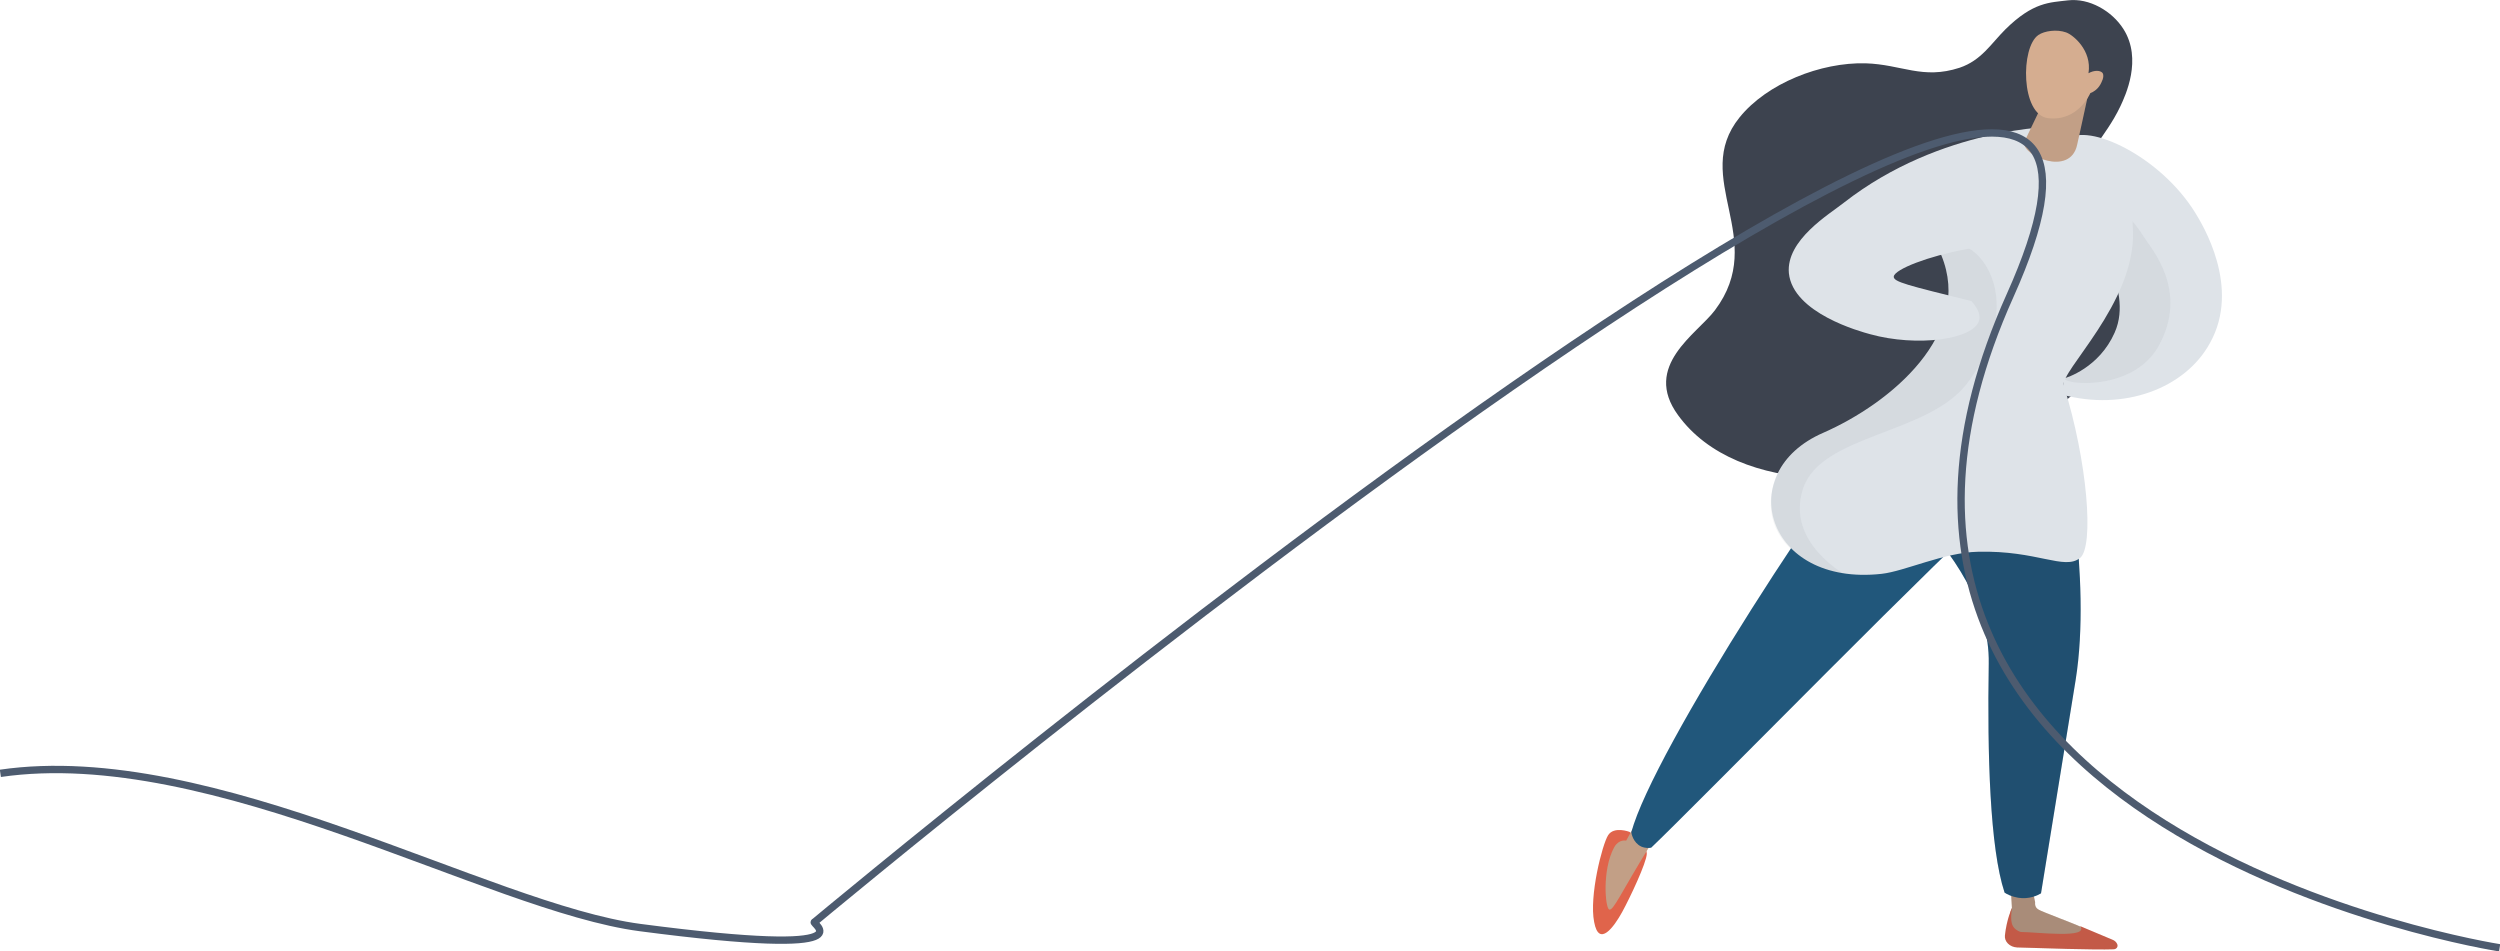 <!-- Generator: Adobe Illustrator 25.2.3, SVG Export Plug-In  -->
<svg version="1.1" xmlns="http://www.w3.org/2000/svg" xmlns:xlink="http://www.w3.org/1999/xlink" x="0px" y="0px" width="679.2px"
	 height="258.5px" viewBox="0 0 679.2 258.5" style="overflow:visible;enable-background:new 0 0 679.2 258.5;"
	 xml:space="preserve">
<style type="text/css">
	.st0{fill:#D5AD90;}
	.st1{opacity:0.1;fill:#1A2230;}
	.st2{fill:#E0644B;}
	.st3{fill:#21577B;}
	.st4{opacity:0.15;}
	.st5{fill:#1A2230;}
	.st6{fill:#3D434F;}
	.st7{fill:#DEE3E8;}
	.st8{opacity:5.000000e-02;}
	.st9{fill:none;stroke:#4D5B6F;stroke-width:2;stroke-miterlimit:10;}
</style>
<defs>
</defs>
<g>
	<g>
		<path class="st0" d="M546.2,239.9l0.4,6.8c-1,1.5-0.2,7,1,7.5c2.1,0.9,22.2,2,17.5-2.5c-0.2-0.2-10.8-4.2-11.1-4.5
			c-0.8-0.4-1.2-1-1.1-2.1l-1.1-5.3H546.2z"/>
		<path class="st1" d="M546.2,239.9l0.4,6.8c-1,1.5-0.2,7,1,7.5c2.1,0.9,22.2,2,17.5-2.5c-0.2-0.2-10.8-4.2-11.1-4.5
			c-0.8-0.4-1.2-1-1.1-2.1l-1.1-5.3H546.2z"/>
		<path class="st2" d="M546.6,246.7c0,0-1.4,2.9-1.9,7.4c-0.2,1.7,1.3,3.2,3.3,3.3c6.7,0.2,21,0.7,26.2,0.5c0.8,0,1.3-0.7,1-1.4l0,0
			c-0.2-0.5-0.7-1-1.3-1.2l-8.8-3.7c2.7,3.5-11.9,1.6-16.1,1.6C546.1,252.2,546.2,250,546.6,246.7z"/>
		<path class="st3" d="M560,115.4c0.4,4.1,8.4,41.4,3.9,69.4c-3.8,23.7-7.8,47.8-9.4,57.9c-0.8,0.5-3.2,1.7-6.2,1.2
			c-1.7-0.3-3-0.9-3.7-1.4c-4-12.1-4.7-37.4-4.3-62.2c0.6-31.8-41.2-58-40.4-59.3C505.3,111.9,552.1,114.9,560,115.4z"/>
	</g>
	<g class="st4">
		<path class="st5" d="M546.2,239.9l0.4,6.8c-1,1.5-0.2,7,1,7.5c2.1,0.9,22.2,2,17.5-2.5c-0.2-0.2-10.8-4.2-11.1-4.5
			c-0.8-0.4-1.2-1-1.1-2.1l-1.1-5.3H546.2z"/>
		<path class="st1" d="M546.2,239.9l0.4,6.8c-1,1.5-0.2,7,1,7.5c2.1,0.9,22.2,2,17.5-2.5c-0.2-0.2-10.8-4.2-11.1-4.5
			c-0.8-0.4-1.2-1-1.1-2.1l-1.1-5.3H546.2z"/>
		<path class="st5" d="M546.6,246.7c0,0-1.4,2.9-1.9,7.4c-0.2,1.7,1.3,3.2,3.3,3.3c6.7,0.2,21,0.7,26.2,0.5c0.8,0,1.3-0.7,1-1.4l0,0
			c-0.2-0.5-0.7-1-1.3-1.2l-8.8-3.7c2.7,3.5-11.9,1.6-16.1,1.6C546.1,252.2,546.2,250,546.6,246.7z"/>
		<path class="st5" d="M560,115.4c0.4,4.1,8.4,41.4,3.9,69.4c-3.8,23.7-7.8,47.8-9.4,57.9c-0.8,0.5-3.2,1.7-6.2,1.2
			c-1.7-0.3-3-0.9-3.7-1.4c-4-12.1-4.7-37.4-4.3-62.2c0.6-31.8-41.2-58-40.4-59.3C505.3,111.9,552.1,114.9,560,115.4z"/>
	</g>
	<path class="st6" d="M568.8,46.1c-3.3-4.1,2.9-8,7.3-17.3c1.3-2.8,6-12.7,0.8-20.9c-3.1-4.9-9.3-8.5-15.1-7.8
		c-4.9,0.6-9.4,0.4-17,7.9c-3.9,3.9-6.5,8.4-12.4,10.4c-10.1,3.3-15.7-0.9-25.6-1.2c-12.1-0.3-26.7,5.4-34.2,14.7
		c-13.3,16.5,7.9,33-6.7,52.4c-4.8,6.4-19.8,15.1-10,28.5C488,157,619.5,109.3,568.8,46.1z"/>
	<g>
		<path class="st7" d="M560.2,107.2c-0.2-1.8,0.7-2.6,0.5-4.4c0.7-0.1,9.6-2.9,13.8-12.4c2.9-6.5,0.6-13.2-0.8-17.4
			c-4.4-12.7-13.6-13.7-14.8-24.9c-0.3-3.1,0.3-8.3,2.7-10.2c5.6-4.7,25.3,4.5,34.8,19.9c1.9,3.1,12.5,20.2,4,35.4
			C593.7,105.5,577,111.8,560.2,107.2z"/>
	</g>
	<g class="st8">
		<path class="st5" d="M560.8,102.8c0.7-0.1,9.6-2.9,13.8-12.4c2.9-6.5,0.6-13.2-0.8-17.4c-4.4-12.7-13.6-8.1-14.8-19.2
			c-0.3-3.1,13.8-4.9,23.4,10.5c1.9,3.1,12.5,14.6,4,29.8C579.5,106.3,561,104.6,560.8,102.8z"/>
	</g>
	<g>
		<path class="st2" d="M442.7,226c0,0-4.2-1.6-5.8,0.9c-1.6,2.5-5.2,16.6-3.8,23.6c1.3,7,5.4,1.3,7.6-2.7c2.2-4,6.6-13.4,6.7-15.8
			C447.5,229.6,442.7,226,442.7,226z"/>
		<path class="st0" d="M448.5,216.8c-1.9,2.9-4.3,7.2-6.7,11.6c0,0-1.9-0.5-3.2,1.7c-3.4,6.1-2.5,16.6-1.4,17
			c1.1,0.4,3.2-4.6,10.9-17.1c1.1-1.8,4.7-7.6,4.7-7.6l0,0L448.5,216.8z"/>
		<path class="st1" d="M448.5,216.8c-1.9,2.9-4.3,7.2-6.7,11.6c0,0-1.9-0.5-3.2,1.7c-3.4,6.1-2.5,16.6-1.4,17
			c1.1,0.4,3.2-4.6,10.9-17.1c1.1-1.8,4.7-7.6,4.7-7.6l0,0L448.5,216.8z"/>
		<path class="st3" d="M519.5,103.8c-20.5,23.3-70.5,100.5-76.3,122.3c0,0.2,0.4,2.8,2.7,3.9c1.2,0.5,2.2,0.4,2.7,0.3
			c12.5-11.9,84.7-85.6,92.9-91.5C549.8,133,524.7,113.1,519.5,103.8z"/>
	</g>
	<g>
		<path class="st7" d="M568,37.8c-5.1-1.7-13.5-2.3-28.1,0.1c0,0-15.7,20.4-12.5,31.4c8.8,21.3-13.6,40.2-32.1,48.3
			c-24.6,10.7-15.6,41.8,15.9,38.3c6.3-0.7,16.9-5.8,26.2-6c16.1-0.4,23.4,5.1,27.7,1.7c3.9-3.1,2-26.4-4.4-46.8
			c-1.2-3.8,19.3-22.3,18.8-41.8C579.2,54.3,578.3,41.2,568,37.8z"/>
	</g>
	<g class="st8">
		<path class="st5" d="M527.4,69.3c8.8,21.3-15.4,41.5-32.1,48.3c-18.1,7.4-21.8,32.7,6,38.6c0.5,0.1-16.2-8.6-11.5-23.3
			c4.8-15.1,34.4-14.7,44.9-29.1C554.2,77,531.3,59.1,527.4,69.3z"/>
	</g>
	<path class="st7" d="M537.7,87c-1.4,5.3-17,7.3-29.6,3.8c-2.6-0.7-21-5.7-22.1-16.6c-0.8-9,11-16,14.9-19.1
		c26.5-20.7,57.6-20.7,57.6-20.7c-1.2,17,3.8,28.1,3.8,35.7c-11.7-9.2-47.2,1.1-47.8,5c-0.2,1.5,3.8,2.4,21.1,6.7
		C536.9,83.3,538.2,85.2,537.7,87z"/>
	<path class="st0" d="M558.1,21.6l-8.2,17.1c-0.3,3.7,12.5,9.3,14.4,0.7c0.1-0.3,2.8-12.8,2.8-12.8c0.4-0.9,0-2-1-2.8l-3.7-2.6
		C560.9,20.2,558.9,20.4,558.1,21.6z"/>
	<path class="st1" d="M558.1,21.6l-8.2,17.1c-0.3,3.7,12.5,9.3,14.4,0.7c0.1-0.3,2.8-12.8,2.8-12.8c0.4-0.9,0-2-1-2.8l-3.7-2.6
		C560.9,20.2,558.9,20.4,558.1,21.6z"/>
	<path class="st0" d="M567.9,25.3c0,0-3.3,7.8-11.5,6.8c-7.4-0.9-7.5-19.3-2.6-22.6c1.6-1.1,5-1.6,7.5-0.7c1.8,0.6,7.1,4.8,6.1,11.1
		c1.6-0.9,3.2-0.8,3.8-0.1c0.7,1-0.4,2.8-0.6,3.2C569.8,24.4,568.5,25.1,567.9,25.3z"/>
</g>
<path class="st9" d="M0.1,210.1c57.7-8.4,132.7,36.5,173.8,41.9c64.8,8.5,45.8-1.5,47.4-1.5c0,0,397.1-331.3,324.8-170.2
	c-65.7,146.3,133,177.2,133,177.2"/>
</svg>
